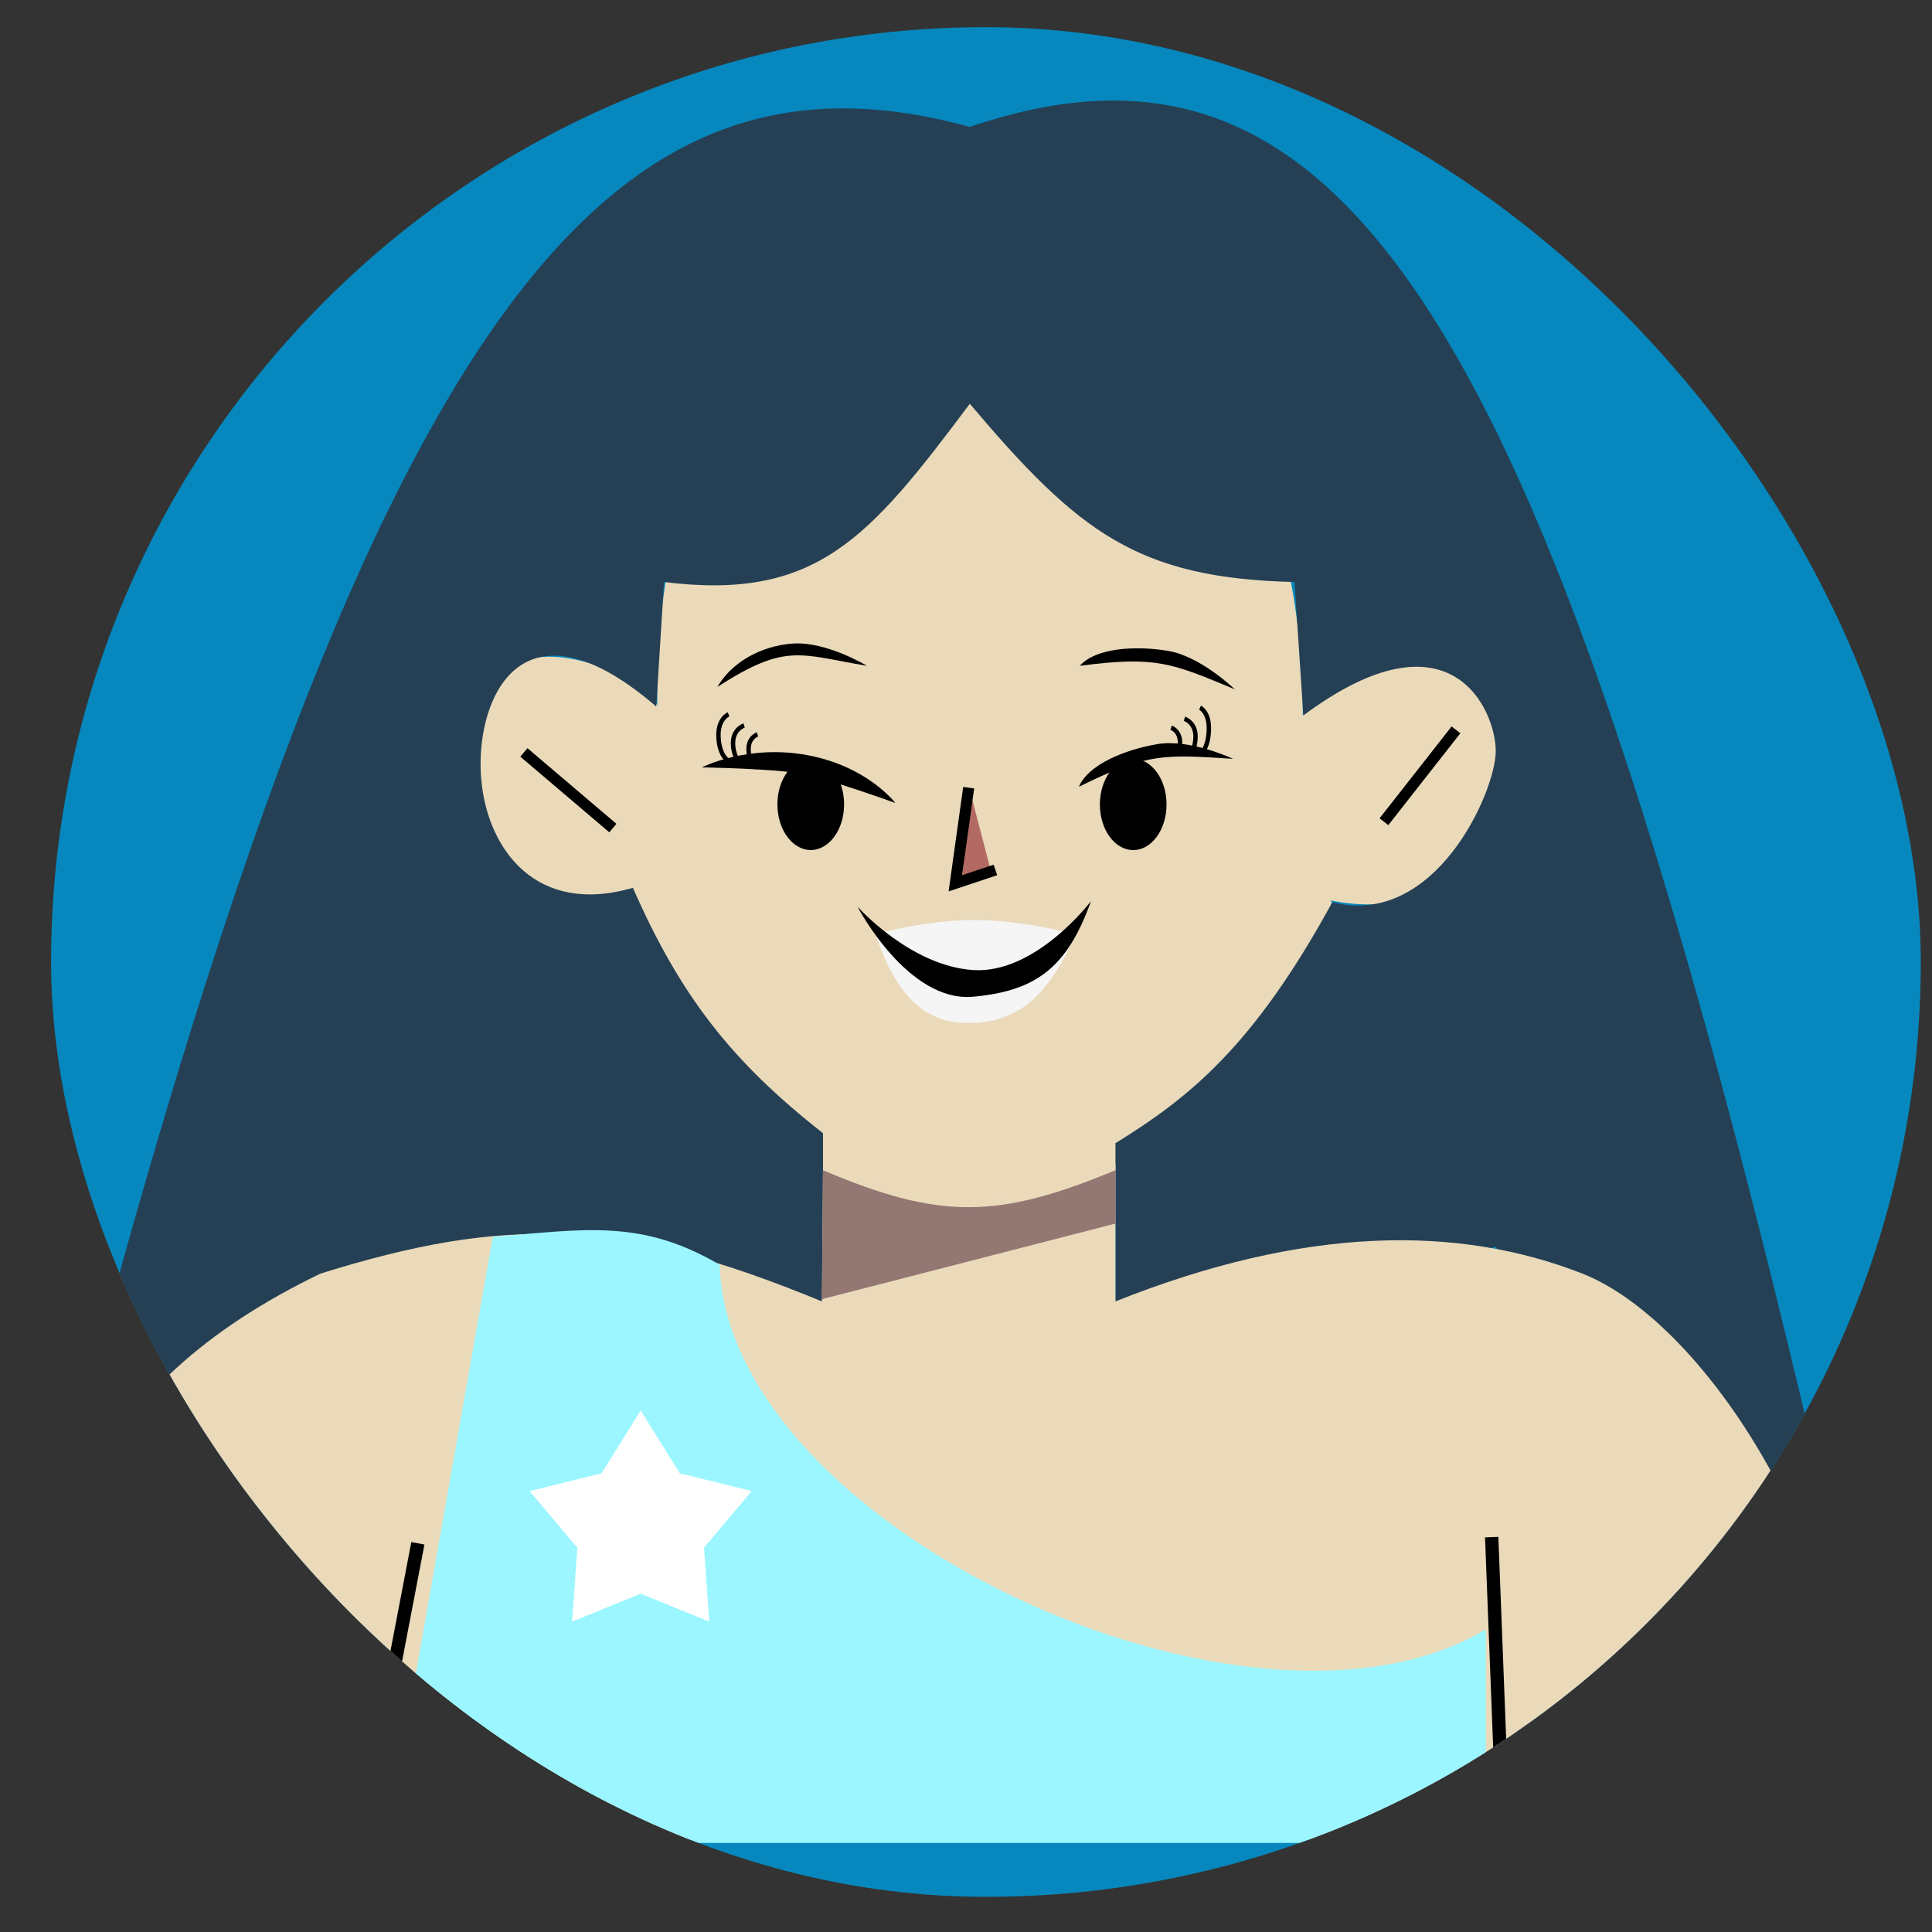 <svg width="31" height="31" viewBox="0 0 31 31" fill="none" xmlns="http://www.w3.org/2000/svg">
<rect x="0" y="0" width="31" height="31" fill="#333333" stroke="none"/>
<g clip-path="url(#clip0_71_84256)">
<rect x="0.82" y="0.436" width="30" height="30" rx="15" fill="#0688BE"/>
<path d="M7.667 12.14C7.473 9.557 10.257 10.733 10.547 11.319C10.517 7.236 12.043 5.039 15.83 5.039C19.666 5.039 20.889 8.019 20.905 11.48C21.37 10.613 23.923 9.749 24.089 11.64C24.255 13.524 23.153 14.824 21.345 14.446C21.644 14.607 19.987 19.23 15.544 19.312C11.013 19.395 10.688 14.566 10.085 14.441C9.481 14.316 7.881 14.994 7.667 12.14Z" fill="#EADABA"/>
<ellipse cx="13.009" cy="12.907" rx="0.535" ry="0.732" fill="black"/>
<ellipse cx="18.183" cy="12.908" rx="0.535" ry="0.732" fill="black"/>
<path d="M15.9 13.977L15.579 12.746L15.437 14.067L15.9 13.977Z" fill="#B26A62"/>
<path d="M15.543 12.639L15.329 14.173L15.972 13.959" stroke="black" stroke-width="0.178"/>
<path d="M8.406 12.073L9.834 13.287" stroke="black" stroke-width="0.178"/>
<path d="M23.362 11.711L22.206 13.185" stroke="black" stroke-width="0.178"/>
<path d="M24.624 29.463L24.153 25.039" stroke="black" stroke-width="0.214"/>
<path d="M6.183 29.495L6.687 24.986" stroke="black" stroke-width="0.214"/>
<path d="M15.526 16.414C14.759 16.414 14.345 15.863 14.045 14.987C15.284 14.683 15.988 14.693 17.256 14.987C16.802 16.038 16.293 16.414 15.526 16.414Z" fill="#F5F5F5"/>
<path d="M15.615 15.565C14.607 15.5 13.759 14.548 13.759 14.548C13.759 14.548 14.562 16.089 15.615 15.993C16.668 15.898 17.136 15.483 17.506 14.459C17.506 14.459 16.622 15.63 15.615 15.565Z" fill="black"/>
<path d="M12.956 12.117C11.993 11.938 11.261 12.313 11.261 12.313C11.261 12.313 12.439 12.331 12.885 12.42C13.331 12.509 14.366 12.884 14.366 12.884C14.366 12.884 13.92 12.295 12.956 12.117Z" fill="black"/>
<path d="M11.69 12.211C11.69 12.211 11.547 12.14 11.529 11.837C11.511 11.534 11.69 11.462 11.69 11.462" stroke="black" stroke-width="0.071"/>
<path d="M19.255 12.104C19.255 12.104 19.381 12.033 19.396 11.73C19.412 11.426 19.255 11.355 19.255 11.355" stroke="black" stroke-width="0.071"/>
<path d="M11.94 12.283C11.94 12.283 11.782 12.222 11.763 11.962C11.743 11.702 11.94 11.641 11.94 11.641" stroke="black" stroke-width="0.071"/>
<path d="M19.058 12.104C19.058 12.104 19.162 12.114 19.182 11.854C19.201 11.594 19.005 11.533 19.005 11.533" stroke="black" stroke-width="0.071"/>
<path d="M12.154 12.319C12.154 12.319 12.028 12.268 12.012 12.051C11.996 11.835 12.154 11.784 12.154 11.784" stroke="black" stroke-width="0.071"/>
<path d="M18.827 12.033C18.827 12.033 18.917 12.161 18.933 11.944C18.948 11.727 18.791 11.676 18.791 11.676" stroke="black" stroke-width="0.071"/>
<path d="M17.312 12.624C18.424 12.073 18.694 12.107 19.785 12.176C19.785 12.176 19.098 11.851 18.569 11.94C18.04 12.03 17.456 12.273 17.312 12.624Z" fill="black"/>
<path d="M20.771 9.339C18.243 9.278 17.301 8.535 15.561 6.479C13.941 8.644 13.099 9.642 10.655 9.339L10.53 11.337C8.478 9.571 7.711 11.041 7.711 12.259C7.711 13.478 8.501 14.728 10.155 14.245C10.912 15.967 11.729 17.026 13.206 18.183V21.644L5.409 20.627L0.324 29.387H-0.372C5.159 6.104 9.077 0.258 15.561 2.036C22.223 -0.226 25.456 6.265 30.476 29.387H29.459L24 20.003L17.898 21.644V18.343C19.078 17.615 20.113 16.793 21.377 14.477C23.033 14.895 24 12.699 24 12.051C24 11.403 23.286 9.714 20.913 11.48L20.771 9.339Z" fill="#254055"/>
<path d="M13.188 20.882L13.206 18.688C14.962 19.328 15.857 19.485 17.898 18.67V20.882C20.928 19.672 23.393 19.651 25.391 20.436C27.39 21.221 30.048 25.2 29.816 29.517H0.021C0.415 24.845 1.412 22.238 5.141 20.436C8.114 19.508 9.952 19.544 13.188 20.882Z" fill="#EADABA"/>
<path d="M13.188 20.846L13.206 18.777C15.087 19.577 16.017 19.558 17.898 18.777V19.633L13.188 20.846Z" fill="#937773"/>
<path d="M11.511 11.022C12.617 10.308 12.832 10.504 13.911 10.683C13.911 10.683 13.26 10.29 12.725 10.326C12.189 10.362 11.726 10.647 11.511 11.022Z" fill="black"/>
<path d="M17.327 10.683C18.558 10.522 18.802 10.641 19.812 11.06C19.812 11.06 19.268 10.53 18.738 10.443C18.209 10.356 17.577 10.397 17.327 10.683Z" fill="black"/>
<path d="M24.122 29.495L23.935 24.664" stroke="black" stroke-width="0.214"/>
<path d="M5.796 29.511L6.705 24.763" stroke="black" stroke-width="0.214"/>
<path d="M23.84 26.145C20.059 28.403 11.672 24.512 11.547 20.293C10.289 19.556 9.38 19.724 7.907 19.847L6.195 29.571H23.84V26.145Z" fill="#9BF6FF"/>
<path d="M10.28 22.631L10.908 23.64L12.062 23.925L11.296 24.834L11.381 26.02L10.28 25.572L9.179 26.02L9.264 24.834L8.498 23.925L9.652 23.64L10.28 22.631Z" fill="white"/>
</g>
<defs>
<clipPath id="clip0_71_84256">
<rect x="0.82" y="0.436" width="30" height="30" rx="15" fill="white"/>
</clipPath>
</defs>
</svg>
